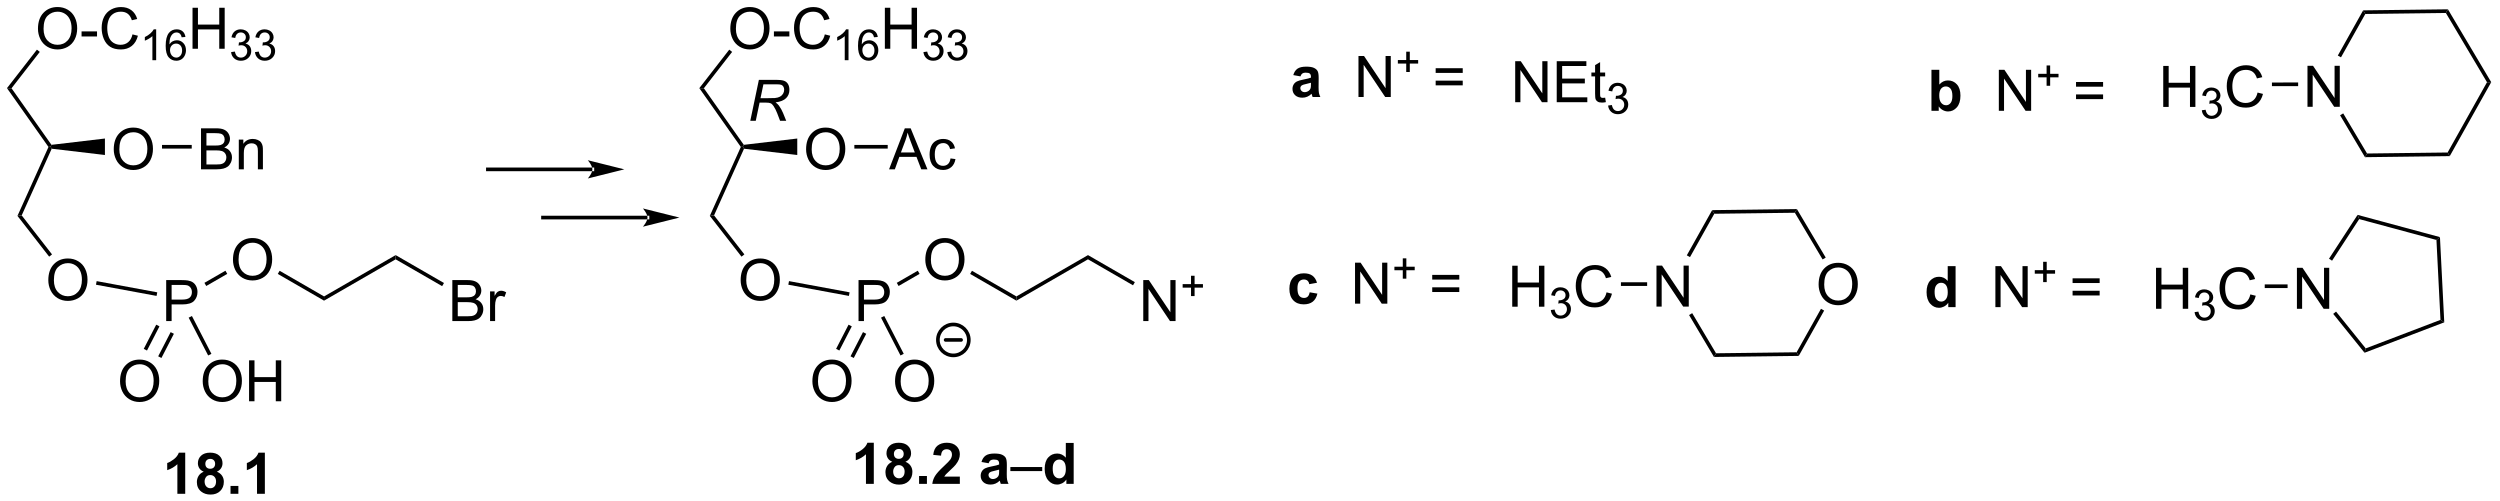 <?xml version="1.0" encoding="UTF-8"?>
<!DOCTYPE svg PUBLIC '-//W3C//DTD SVG 1.0//EN'
          'http://www.w3.org/TR/2001/REC-SVG-20010904/DTD/svg10.dtd'>
<svg stroke-dasharray="none" shape-rendering="auto" xmlns="http://www.w3.org/2000/svg" font-family="'Dialog'" text-rendering="auto" width="958" fill-opacity="1" color-interpolation="auto" color-rendering="auto" preserveAspectRatio="xMidYMid meet" font-size="12px" viewBox="0 0 958 192" fill="black" xmlns:xlink="http://www.w3.org/1999/xlink" stroke="black" image-rendering="auto" stroke-miterlimit="10" stroke-linecap="square" stroke-linejoin="miter" font-style="normal" stroke-width="1" height="192" stroke-dashoffset="0" font-weight="normal" stroke-opacity="1"
><!--Generated by the Batik Graphics2D SVG Generator--><defs id="genericDefs"
  /><g
  ><defs id="defs1"
    ><clipPath clipPathUnits="userSpaceOnUse" id="clipPath1"
      ><path d="M0.633 1.598 L359.611 1.598 L359.611 73.464 L0.633 73.464 L0.633 1.598 Z"
      /></clipPath
      ><clipPath clipPathUnits="userSpaceOnUse" id="clipPath2"
      ><path d="M87.161 413.194 L87.161 483.062 L436.158 483.062 L436.158 413.194 Z"
      /></clipPath
    ></defs
    ><g transform="scale(2.667,2.667) translate(-0.633,-1.598) matrix(1.029,0,0,1.029,-89.021,-423.413)"
    ><path d="M112.99 481.988 L111.894 481.988 L111.894 477.85 Q111.292 478.413 110.475 478.684 L110.475 477.686 Q110.904 477.546 111.407 477.155 Q111.912 476.762 112.1 476.238 L112.99 476.238 L112.99 481.988 ZM115.572 478.897 Q115.148 478.718 114.953 478.405 Q114.76 478.09 114.76 477.715 Q114.76 477.074 115.208 476.658 Q115.656 476.238 116.478 476.238 Q117.296 476.238 117.747 476.658 Q118.197 477.074 118.197 477.715 Q118.197 478.113 117.989 478.423 Q117.783 478.733 117.408 478.897 Q117.885 479.09 118.132 479.457 Q118.382 479.824 118.382 480.303 Q118.382 481.098 117.874 481.595 Q117.369 482.09 116.531 482.09 Q115.749 482.09 115.228 481.678 Q114.617 481.194 114.617 480.35 Q114.617 479.887 114.846 479.499 Q115.078 479.108 115.572 478.897 ZM115.799 477.793 Q115.799 478.121 115.984 478.306 Q116.171 478.488 116.478 478.488 Q116.791 478.488 116.978 478.303 Q117.166 478.116 117.166 477.788 Q117.166 477.481 116.981 477.296 Q116.796 477.108 116.492 477.108 Q116.174 477.108 115.986 477.296 Q115.799 477.483 115.799 477.793 ZM115.697 480.246 Q115.697 480.699 115.929 480.955 Q116.163 481.207 116.51 481.207 Q116.851 481.207 117.072 480.962 Q117.296 480.718 117.296 480.257 Q117.296 479.856 117.07 479.611 Q116.843 479.366 116.494 479.366 Q116.093 479.366 115.895 479.645 Q115.697 479.921 115.697 480.246 ZM119.316 481.988 L119.316 480.889 L120.412 480.889 L120.412 481.988 L119.316 481.988 ZM124.111 481.988 L123.015 481.988 L123.015 477.85 Q122.413 478.413 121.596 478.684 L121.596 477.686 Q122.025 477.546 122.528 477.155 Q123.033 476.762 123.221 476.238 L124.111 476.238 L124.111 481.988 Z" stroke="none" clip-path="url(#clipPath2)"
    /></g
    ><g transform="matrix(2.743,0,0,2.743,-239.077,-1133.364)"
    ><path d="M169.913 437.098 L169.913 437.098 L155.316 437.098 L155.061 437.098 L155.061 436.588 L155.316 436.588 L169.913 436.588 L170.168 436.588 L170.168 437.098 ZM174.377 436.843 L169.275 435.567 C169.275 435.567 169.913 436.285 169.913 436.843 C169.913 437.401 169.275 438.118 169.275 438.118 Z" stroke="none" clip-path="url(#clipPath2)"
    /></g
    ><g transform="matrix(2.743,0,0,2.743,-239.077,-1133.364)"
    ><path d="M268.831 423.855 L267.833 423.675 Q268.003 423.074 268.411 422.784 Q268.823 422.495 269.63 422.495 Q270.365 422.495 270.724 422.67 Q271.083 422.842 271.229 423.11 Q271.378 423.378 271.378 424.092 L271.365 425.373 Q271.365 425.92 271.417 426.18 Q271.471 426.441 271.615 426.738 L270.529 426.738 Q270.487 426.628 270.425 426.412 Q270.396 426.316 270.385 426.284 Q270.104 426.558 269.784 426.696 Q269.464 426.831 269.099 426.831 Q268.458 426.831 268.089 426.485 Q267.721 426.136 267.721 425.605 Q267.721 425.253 267.888 424.977 Q268.057 424.701 268.359 424.555 Q268.661 424.409 269.232 424.3 Q270.003 424.154 270.3 424.029 L270.3 423.92 Q270.3 423.605 270.143 423.469 Q269.987 423.334 269.552 423.334 Q269.26 423.334 269.096 423.451 Q268.932 423.566 268.831 423.855 ZM270.3 424.745 Q270.089 424.816 269.63 424.915 Q269.175 425.011 269.034 425.105 Q268.818 425.256 268.818 425.49 Q268.818 425.722 268.99 425.891 Q269.161 426.058 269.427 426.058 Q269.724 426.058 269.995 425.863 Q270.193 425.714 270.255 425.498 Q270.3 425.357 270.3 424.964 L270.3 424.745 Z" stroke="none" clip-path="url(#clipPath2)"
    /></g
    ><g transform="matrix(2.743,0,0,2.743,-239.077,-1133.364)"
    ><path d="M276.939 426.738 L276.939 421.011 L277.717 421.011 L280.725 425.506 L280.725 421.011 L281.452 421.011 L281.452 426.738 L280.673 426.738 L277.665 422.238 L277.665 426.738 L276.939 426.738 Z" stroke="none" clip-path="url(#clipPath2)"
    /></g
    ><g transform="matrix(2.743,0,0,2.743,-239.077,-1133.364)"
    ><path d="M283.611 423.242 L283.611 422.065 L282.441 422.065 L282.441 421.572 L283.611 421.572 L283.611 420.404 L284.109 420.404 L284.109 421.572 L285.277 421.572 L285.277 422.065 L284.109 422.065 L284.109 423.242 L283.611 423.242 Z" stroke="none" clip-path="url(#clipPath2)"
    /></g
    ><g transform="matrix(2.743,0,0,2.743,-239.077,-1133.364)"
    ><path d="M291.504 423.37 L287.723 423.37 L287.723 422.714 L291.504 422.714 L291.504 423.37 ZM291.504 425.107 L287.723 425.107 L287.723 424.451 L291.504 424.451 L291.504 425.107 Z" stroke="none" clip-path="url(#clipPath2)"
    /></g
    ><g transform="matrix(2.743,0,0,2.743,-239.077,-1133.364)"
    ><path d="M298.834 427.462 L298.834 421.735 L299.613 421.735 L302.621 426.23 L302.621 421.735 L303.347 421.735 L303.347 427.462 L302.569 427.462 L299.561 422.962 L299.561 427.462 L298.834 427.462 ZM304.635 427.462 L304.635 421.735 L308.776 421.735 L308.776 422.409 L305.393 422.409 L305.393 424.165 L308.562 424.165 L308.562 424.837 L305.393 424.837 L305.393 426.784 L308.909 426.784 L308.909 427.462 L304.635 427.462 ZM311.401 426.831 L311.502 427.454 Q311.205 427.516 310.971 427.516 Q310.588 427.516 310.377 427.396 Q310.166 427.274 310.08 427.076 Q309.995 426.878 309.995 426.245 L309.995 423.86 L309.479 423.86 L309.479 423.313 L309.995 423.313 L309.995 422.284 L310.695 421.863 L310.695 423.313 L311.401 423.313 L311.401 423.86 L310.695 423.86 L310.695 426.284 Q310.695 426.587 310.731 426.672 Q310.768 426.758 310.851 426.81 Q310.937 426.86 311.094 426.86 Q311.211 426.86 311.401 426.831 Z" stroke="none" clip-path="url(#clipPath2)"
    /></g
    ><g transform="matrix(2.743,0,0,2.743,-239.077,-1133.364)"
    ><path d="M311.813 427.927 L312.34 427.856 Q312.432 428.306 312.649 428.503 Q312.868 428.7 313.182 428.7 Q313.553 428.7 313.809 428.442 Q314.067 428.185 314.067 427.804 Q314.067 427.44 313.829 427.206 Q313.592 426.97 313.225 426.97 Q313.077 426.97 312.854 427.028 L312.913 426.565 Q312.965 426.571 312.997 426.571 Q313.334 426.571 313.604 426.396 Q313.873 426.22 313.873 425.853 Q313.873 425.564 313.676 425.374 Q313.481 425.183 313.17 425.183 Q312.862 425.183 312.657 425.376 Q312.452 425.569 312.393 425.956 L311.866 425.862 Q311.963 425.331 312.305 425.04 Q312.649 424.749 313.159 424.749 Q313.51 424.749 313.805 424.899 Q314.102 425.05 314.258 425.312 Q314.414 425.571 314.414 425.864 Q314.414 426.144 314.264 426.372 Q314.116 426.601 313.823 426.735 Q314.204 426.823 314.414 427.101 Q314.625 427.376 314.625 427.792 Q314.625 428.355 314.215 428.747 Q313.805 429.138 313.178 429.138 Q312.614 429.138 312.239 428.802 Q311.866 428.464 311.813 427.927 Z" stroke="none" clip-path="url(#clipPath2)"
    /></g
    ><g transform="matrix(2.743,0,0,2.743,-239.077,-1133.364)"
    ><path d="M341.221 452.938 Q341.221 451.511 341.987 450.707 Q342.752 449.899 343.963 449.899 Q344.755 449.899 345.39 450.279 Q346.028 450.657 346.362 451.334 Q346.698 452.011 346.698 452.871 Q346.698 453.743 346.346 454.43 Q345.995 455.118 345.349 455.472 Q344.705 455.826 343.958 455.826 Q343.151 455.826 342.513 455.436 Q341.877 455.043 341.549 454.368 Q341.221 453.691 341.221 452.938 ZM342.002 452.949 Q342.002 453.985 342.557 454.582 Q343.114 455.175 343.955 455.175 Q344.81 455.175 345.362 454.574 Q345.916 453.972 345.916 452.868 Q345.916 452.168 345.679 451.647 Q345.442 451.126 344.987 450.839 Q344.534 450.55 343.966 450.55 Q343.161 450.55 342.58 451.105 Q342.002 451.657 342.002 452.949 Z" stroke="none" clip-path="url(#clipPath2)"
    /></g
    ><g transform="matrix(2.743,0,0,2.743,-239.077,-1133.364)"
    ><path d="M318.57 456.017 L318.57 450.291 L319.348 450.291 L322.356 454.785 L322.356 450.291 L323.082 450.291 L323.082 456.017 L322.304 456.017 L319.296 451.517 L319.296 456.017 L318.57 456.017 Z" stroke="none" clip-path="url(#clipPath2)"
    /></g
    ><g transform="matrix(2.743,0,0,2.743,-239.077,-1133.364)"
    ><path d="M326.604 463.052 L326.892 462.538 L338.146 462.397 L338.447 462.904 Z" stroke="none" clip-path="url(#clipPath2)"
    /></g
    ><g transform="matrix(2.743,0,0,2.743,-239.077,-1133.364)"
    ><path d="M338.447 462.904 L338.146 462.397 L341.551 456.324 L341.996 456.573 Z" stroke="none" clip-path="url(#clipPath2)"
    /></g
    ><g transform="matrix(2.743,0,0,2.743,-239.077,-1133.364)"
    ><path d="M342.215 449.168 L341.777 449.429 L337.901 442.906 L338.189 442.392 Z" stroke="none" clip-path="url(#clipPath2)"
    /></g
    ><g transform="matrix(2.743,0,0,2.743,-239.077,-1133.364)"
    ><path d="M338.189 442.392 L337.901 442.906 L326.648 443.047 L326.347 442.541 Z" stroke="none" clip-path="url(#clipPath2)"
    /></g
    ><g transform="matrix(2.743,0,0,2.743,-239.077,-1133.364)"
    ><path d="M326.347 442.541 L326.648 443.047 L323.252 449.104 L322.807 448.854 Z" stroke="none" clip-path="url(#clipPath2)"
    /></g
    ><g transform="matrix(2.743,0,0,2.743,-239.077,-1133.364)"
    ><path d="M323.123 457.194 L323.562 456.933 L326.892 462.538 L326.604 463.052 Z" stroke="none" clip-path="url(#clipPath2)"
    /></g
    ><g transform="matrix(2.743,0,0,2.743,-239.077,-1133.364)"
    ><path d="M298.42 456.031 L298.42 450.305 L299.178 450.305 L299.178 452.656 L302.154 452.656 L302.154 450.305 L302.912 450.305 L302.912 456.031 L302.154 456.031 L302.154 453.331 L299.178 453.331 L299.178 456.031 L298.42 456.031 Z" stroke="none" clip-path="url(#clipPath2)"
    /></g
    ><g transform="matrix(2.743,0,0,2.743,-239.077,-1133.364)"
    ><path d="M303.809 456.497 L304.336 456.426 Q304.428 456.875 304.644 457.073 Q304.863 457.27 305.178 457.27 Q305.549 457.27 305.805 457.012 Q306.062 456.754 306.062 456.373 Q306.062 456.01 305.824 455.776 Q305.588 455.539 305.221 455.539 Q305.072 455.539 304.85 455.598 L304.908 455.135 Q304.961 455.141 304.992 455.141 Q305.33 455.141 305.6 454.965 Q305.869 454.789 305.869 454.422 Q305.869 454.133 305.672 453.944 Q305.476 453.752 305.166 453.752 Q304.857 453.752 304.652 453.946 Q304.447 454.139 304.389 454.526 L303.861 454.432 Q303.959 453.901 304.301 453.61 Q304.644 453.319 305.154 453.319 Q305.506 453.319 305.801 453.469 Q306.098 453.62 306.254 453.881 Q306.41 454.141 306.41 454.434 Q306.41 454.713 306.26 454.942 Q306.111 455.17 305.818 455.305 Q306.199 455.393 306.41 455.67 Q306.621 455.946 306.621 456.362 Q306.621 456.924 306.211 457.317 Q305.801 457.707 305.174 457.707 Q304.609 457.707 304.234 457.372 Q303.861 457.034 303.809 456.497 Z" stroke="none" clip-path="url(#clipPath2)"
    /></g
    ><g transform="matrix(2.743,0,0,2.743,-239.077,-1133.364)"
    ><path d="M311.597 454.024 L312.354 454.214 Q312.118 455.149 311.498 455.641 Q310.878 456.13 309.985 456.13 Q309.058 456.13 308.477 455.753 Q307.899 455.375 307.594 454.661 Q307.292 453.945 307.292 453.125 Q307.292 452.229 307.633 451.565 Q307.977 450.899 308.607 450.552 Q309.237 450.206 309.995 450.206 Q310.854 450.206 311.44 450.643 Q312.026 451.081 312.258 451.875 L311.511 452.05 Q311.313 451.425 310.933 451.141 Q310.555 450.854 309.979 450.854 Q309.321 450.854 308.875 451.172 Q308.433 451.487 308.253 452.021 Q308.073 452.555 308.073 453.12 Q308.073 453.852 308.287 454.396 Q308.5 454.94 308.948 455.211 Q309.399 455.479 309.922 455.479 Q310.558 455.479 310.998 455.112 Q311.44 454.745 311.597 454.024 Z" stroke="none" clip-path="url(#clipPath2)"
    /></g
    ><g transform="matrix(2.743,0,0,2.743,-239.077,-1133.364)"
    ><path d="M317.265 452.616 L317.266 453.126 L313.605 453.131 L313.605 452.621 Z" stroke="none" clip-path="url(#clipPath2)"
    /></g
    ><g transform="matrix(2.743,0,0,2.743,-239.077,-1133.364)"
    ><path d="M409.516 428.108 L409.516 422.381 L410.295 422.381 L413.302 426.876 L413.302 422.381 L414.029 422.381 L414.029 428.108 L413.25 428.108 L410.243 423.608 L410.243 428.108 L409.516 428.108 Z" stroke="none" clip-path="url(#clipPath2)"
    /></g
    ><g transform="matrix(2.743,0,0,2.743,-239.077,-1133.364)"
    ><path d="M417.55 435.143 L417.839 434.629 L429.092 434.488 L429.393 434.994 Z" stroke="none" clip-path="url(#clipPath2)"
    /></g
    ><g transform="matrix(2.743,0,0,2.743,-239.077,-1133.364)"
    ><path d="M429.393 434.994 L429.092 434.488 L434.596 424.672 L435.185 424.664 Z" stroke="none" clip-path="url(#clipPath2)"
    /></g
    ><g transform="matrix(2.743,0,0,2.743,-239.077,-1133.364)"
    ><path d="M435.185 424.664 L434.596 424.672 L428.848 414.997 L429.136 414.483 Z" stroke="none" clip-path="url(#clipPath2)"
    /></g
    ><g transform="matrix(2.743,0,0,2.743,-239.077,-1133.364)"
    ><path d="M429.136 414.483 L428.848 414.997 L417.594 415.138 L417.293 414.631 Z" stroke="none" clip-path="url(#clipPath2)"
    /></g
    ><g transform="matrix(2.743,0,0,2.743,-239.077,-1133.364)"
    ><path d="M417.293 414.631 L417.594 415.138 L414.198 421.194 L413.753 420.945 Z" stroke="none" clip-path="url(#clipPath2)"
    /></g
    ><g transform="matrix(2.743,0,0,2.743,-239.077,-1133.364)"
    ><path d="M414.07 429.284 L414.508 429.024 L417.839 434.629 L417.55 435.143 Z" stroke="none" clip-path="url(#clipPath2)"
    /></g
    ><g transform="matrix(2.743,0,0,2.743,-239.077,-1133.364)"
    ><path d="M389.366 428.122 L389.366 422.395 L390.124 422.395 L390.124 424.747 L393.101 424.747 L393.101 422.395 L393.858 422.395 L393.858 428.122 L393.101 428.122 L393.101 425.421 L390.124 425.421 L390.124 428.122 L389.366 428.122 Z" stroke="none" clip-path="url(#clipPath2)"
    /></g
    ><g transform="matrix(2.743,0,0,2.743,-239.077,-1133.364)"
    ><path d="M394.755 428.587 L395.282 428.517 Q395.374 428.966 395.591 429.163 Q395.81 429.361 396.124 429.361 Q396.495 429.361 396.751 429.103 Q397.009 428.845 397.009 428.464 Q397.009 428.101 396.771 427.866 Q396.534 427.63 396.167 427.63 Q396.019 427.63 395.796 427.689 L395.855 427.226 Q395.907 427.232 395.939 427.232 Q396.277 427.232 396.546 427.056 Q396.816 426.88 396.816 426.513 Q396.816 426.224 396.618 426.034 Q396.423 425.843 396.113 425.843 Q395.804 425.843 395.599 426.036 Q395.394 426.23 395.335 426.616 L394.808 426.523 Q394.906 425.991 395.247 425.7 Q395.591 425.409 396.101 425.409 Q396.452 425.409 396.747 425.56 Q397.044 425.71 397.2 425.972 Q397.357 426.232 397.357 426.524 Q397.357 426.804 397.206 427.032 Q397.058 427.261 396.765 427.396 Q397.146 427.483 397.357 427.761 Q397.568 428.036 397.568 428.452 Q397.568 429.015 397.157 429.407 Q396.747 429.798 396.12 429.798 Q395.556 429.798 395.181 429.462 Q394.808 429.124 394.755 428.587 Z" stroke="none" clip-path="url(#clipPath2)"
    /></g
    ><g transform="matrix(2.743,0,0,2.743,-239.077,-1133.364)"
    ><path d="M402.543 426.114 L403.301 426.304 Q403.064 427.239 402.444 427.731 Q401.824 428.221 400.931 428.221 Q400.004 428.221 399.423 427.843 Q398.845 427.466 398.541 426.752 Q398.238 426.036 398.238 425.216 Q398.238 424.32 398.58 423.656 Q398.923 422.989 399.553 422.643 Q400.184 422.296 400.942 422.296 Q401.801 422.296 402.387 422.734 Q402.973 423.171 403.205 423.966 L402.457 424.14 Q402.259 423.515 401.879 423.231 Q401.502 422.945 400.926 422.945 Q400.267 422.945 399.822 423.262 Q399.379 423.577 399.199 424.111 Q399.02 424.645 399.02 425.21 Q399.02 425.942 399.233 426.486 Q399.447 427.031 399.895 427.301 Q400.345 427.57 400.869 427.57 Q401.504 427.57 401.944 427.202 Q402.387 426.835 402.543 426.114 Z" stroke="none" clip-path="url(#clipPath2)"
    /></g
    ><g transform="matrix(2.743,0,0,2.743,-239.077,-1133.364)"
    ><path d="M408.212 424.707 L408.212 425.217 L404.552 425.221 L404.551 424.711 Z" stroke="none" clip-path="url(#clipPath2)"
    /></g
    ><g transform="matrix(2.743,0,0,2.743,-239.077,-1133.364)"
    ><path d="M271.146 452.688 L270.063 452.883 Q270.008 452.557 269.816 452.393 Q269.623 452.229 269.313 452.229 Q268.904 452.229 268.659 452.513 Q268.415 452.797 268.415 453.461 Q268.415 454.198 268.662 454.503 Q268.912 454.807 269.329 454.807 Q269.641 454.807 269.839 454.63 Q270.04 454.453 270.123 454.018 L271.201 454.203 Q271.032 454.945 270.555 455.326 Q270.079 455.703 269.279 455.703 Q268.368 455.703 267.826 455.13 Q267.287 454.555 267.287 453.539 Q267.287 452.51 267.829 451.94 Q268.373 451.367 269.298 451.367 Q270.055 451.367 270.503 451.693 Q270.951 452.018 271.146 452.688 Z" stroke="none" clip-path="url(#clipPath2)"
    /></g
    ><g transform="matrix(2.743,0,0,2.743,-239.077,-1133.364)"
    ><path d="M276.458 455.61 L276.458 449.883 L277.236 449.883 L280.244 454.378 L280.244 449.883 L280.971 449.883 L280.971 455.61 L280.192 455.61 L277.184 451.11 L277.184 455.61 L276.458 455.61 Z" stroke="none" clip-path="url(#clipPath2)"
    /></g
    ><g transform="matrix(2.743,0,0,2.743,-239.077,-1133.364)"
    ><path d="M283.129 452.114 L283.129 450.937 L281.959 450.937 L281.959 450.444 L283.129 450.444 L283.129 449.276 L283.627 449.276 L283.627 450.444 L284.795 450.444 L284.795 450.937 L283.627 450.937 L283.627 452.114 L283.129 452.114 Z" stroke="none" clip-path="url(#clipPath2)"
    /></g
    ><g transform="matrix(2.743,0,0,2.743,-239.077,-1133.364)"
    ><path d="M291.023 452.242 L287.242 452.242 L287.242 451.586 L291.023 451.586 L291.023 452.242 ZM291.023 453.979 L287.242 453.979 L287.242 453.323 L291.023 453.323 L291.023 453.979 Z" stroke="none" clip-path="url(#clipPath2)"
    /></g
    ><g transform="matrix(2.743,0,0,2.743,-239.077,-1133.364)"
    ><path d="M356.985 428.662 L356.985 422.936 L358.082 422.936 L358.082 424.998 Q358.589 424.42 359.285 424.42 Q360.042 424.42 360.537 424.97 Q361.035 425.517 361.035 426.545 Q361.035 427.608 360.529 428.183 Q360.024 428.756 359.3 428.756 Q358.946 428.756 358.6 428.579 Q358.253 428.399 358.003 428.053 L358.003 428.662 L356.985 428.662 ZM358.074 426.498 Q358.074 427.142 358.277 427.452 Q358.563 427.889 359.035 427.889 Q359.399 427.889 359.654 427.579 Q359.91 427.267 359.91 426.6 Q359.91 425.889 359.652 425.574 Q359.394 425.259 358.993 425.259 Q358.597 425.259 358.334 425.566 Q358.074 425.873 358.074 426.498 Z" stroke="none" clip-path="url(#clipPath2)"
    /></g
    ><g transform="matrix(2.743,0,0,2.743,-239.077,-1133.364)"
    ><path d="M366.398 428.662 L366.398 422.936 L367.177 422.936 L370.184 427.431 L370.184 422.936 L370.911 422.936 L370.911 428.662 L370.132 428.662 L367.125 424.162 L367.125 428.662 L366.398 428.662 Z" stroke="none" clip-path="url(#clipPath2)"
    /></g
    ><g transform="matrix(2.743,0,0,2.743,-239.077,-1133.364)"
    ><path d="M373.07 425.167 L373.07 423.989 L371.9 423.989 L371.9 423.497 L373.07 423.497 L373.07 422.329 L373.568 422.329 L373.568 423.497 L374.736 423.497 L374.736 423.989 L373.568 423.989 L373.568 425.167 L373.07 425.167 Z" stroke="none" clip-path="url(#clipPath2)"
    /></g
    ><g transform="matrix(2.743,0,0,2.743,-239.077,-1133.364)"
    ><path d="M380.963 425.295 L377.182 425.295 L377.182 424.639 L380.963 424.639 L380.963 425.295 ZM380.963 427.032 L377.182 427.032 L377.182 426.376 L380.963 426.376 L380.963 427.032 Z" stroke="none" clip-path="url(#clipPath2)"
    /></g
    ><g transform="matrix(2.743,0,0,2.743,-239.077,-1133.364)"
    ><path d="M408.041 456.321 L408.041 450.595 L408.82 450.595 L411.827 455.089 L411.827 450.595 L412.554 450.595 L412.554 456.321 L411.775 456.321 L408.767 451.821 L408.767 456.321 L408.041 456.321 Z" stroke="none" clip-path="url(#clipPath2)"
    /></g
    ><g transform="matrix(2.743,0,0,2.743,-239.077,-1133.364)"
    ><path d="M416.516 443.203 L416.741 443.792 L412.951 449.603 L412.524 449.325 Z" stroke="none" clip-path="url(#clipPath2)"
    /></g
    ><g transform="matrix(2.743,0,0,2.743,-239.077,-1133.364)"
    ><path d="M413.109 457.034 L413.506 456.714 L417.653 461.856 L417.489 462.464 Z" stroke="none" clip-path="url(#clipPath2)"
    /></g
    ><g transform="matrix(2.743,0,0,2.743,-239.077,-1133.364)"
    ><path d="M417.489 462.464 L417.653 461.856 L428.096 457.869 L428.625 458.214 Z" stroke="none" clip-path="url(#clipPath2)"
    /></g
    ><g transform="matrix(2.743,0,0,2.743,-239.077,-1133.364)"
    ><path d="M428.625 458.214 L428.096 457.869 L427.533 446.706 L428.023 446.31 Z" stroke="none" clip-path="url(#clipPath2)"
    /></g
    ><g transform="matrix(2.743,0,0,2.743,-239.077,-1133.364)"
    ><path d="M428.023 446.31 L427.533 446.706 L416.741 443.792 L416.516 443.203 Z" stroke="none" clip-path="url(#clipPath2)"
    /></g
    ><g transform="matrix(2.743,0,0,2.743,-239.077,-1133.364)"
    ><path d="M388.358 456.321 L388.358 450.595 L389.116 450.595 L389.116 452.946 L392.093 452.946 L392.093 450.595 L392.851 450.595 L392.851 456.321 L392.093 456.321 L392.093 453.621 L389.116 453.621 L389.116 456.321 L388.358 456.321 Z" stroke="none" clip-path="url(#clipPath2)"
    /></g
    ><g transform="matrix(2.743,0,0,2.743,-239.077,-1133.364)"
    ><path d="M393.747 456.786 L394.274 456.716 Q394.366 457.165 394.583 457.363 Q394.802 457.56 395.116 457.56 Q395.487 457.56 395.743 457.302 Q396.001 457.044 396.001 456.663 Q396.001 456.3 395.763 456.066 Q395.526 455.829 395.159 455.829 Q395.011 455.829 394.788 455.888 L394.847 455.425 Q394.899 455.431 394.931 455.431 Q395.269 455.431 395.538 455.255 Q395.808 455.079 395.808 454.712 Q395.808 454.423 395.61 454.234 Q395.415 454.042 395.104 454.042 Q394.796 454.042 394.591 454.236 Q394.386 454.429 394.327 454.816 L393.8 454.722 Q393.897 454.191 394.239 453.9 Q394.583 453.609 395.093 453.609 Q395.444 453.609 395.739 453.759 Q396.036 453.909 396.192 454.171 Q396.349 454.431 396.349 454.724 Q396.349 455.003 396.198 455.232 Q396.05 455.46 395.757 455.595 Q396.138 455.683 396.349 455.96 Q396.56 456.236 396.56 456.652 Q396.56 457.214 396.149 457.607 Q395.739 457.997 395.112 457.997 Q394.548 457.997 394.173 457.661 Q393.8 457.324 393.747 456.786 Z" stroke="none" clip-path="url(#clipPath2)"
    /></g
    ><g transform="matrix(2.743,0,0,2.743,-239.077,-1133.364)"
    ><path d="M401.535 454.313 L402.293 454.503 Q402.056 455.438 401.436 455.931 Q400.816 456.42 399.923 456.42 Q398.996 456.42 398.415 456.043 Q397.837 455.665 397.533 454.951 Q397.23 454.235 397.23 453.415 Q397.23 452.519 397.572 451.855 Q397.915 451.188 398.546 450.842 Q399.176 450.496 399.934 450.496 Q400.793 450.496 401.379 450.933 Q401.965 451.371 402.197 452.165 L401.449 452.339 Q401.251 451.714 400.871 451.431 Q400.493 451.144 399.918 451.144 Q399.259 451.144 398.814 451.462 Q398.371 451.777 398.191 452.311 Q398.012 452.845 398.012 453.41 Q398.012 454.142 398.225 454.686 Q398.439 455.23 398.887 455.501 Q399.337 455.769 399.861 455.769 Q400.496 455.769 400.936 455.402 Q401.379 455.035 401.535 454.313 Z" stroke="none" clip-path="url(#clipPath2)"
    /></g
    ><g transform="matrix(2.743,0,0,2.743,-239.077,-1133.364)"
    ><path d="M406.737 452.916 L406.737 453.426 L403.544 453.426 L403.544 452.916 Z" stroke="none" clip-path="url(#clipPath2)"
    /></g
    ><g transform="matrix(2.743,0,0,2.743,-239.077,-1133.364)"
    ><path d="M360.356 456.091 L359.335 456.091 L359.335 455.481 Q359.082 455.836 358.736 456.01 Q358.389 456.184 358.038 456.184 Q357.324 456.184 356.814 455.609 Q356.303 455.031 356.303 454 Q356.303 452.945 356.798 452.398 Q357.296 451.849 358.053 451.849 Q358.749 451.849 359.257 452.427 L359.257 450.364 L360.356 450.364 L360.356 456.091 ZM357.426 453.927 Q357.426 454.591 357.608 454.888 Q357.874 455.317 358.35 455.317 Q358.731 455.317 358.996 454.994 Q359.262 454.671 359.262 454.031 Q359.262 453.317 359.004 453.002 Q358.746 452.687 358.342 452.687 Q357.952 452.687 357.689 453 Q357.426 453.309 357.426 453.927 Z" stroke="none" clip-path="url(#clipPath2)"
    /></g
    ><g transform="matrix(2.743,0,0,2.743,-239.077,-1133.364)"
    ><path d="M365.917 456.091 L365.917 450.364 L366.695 450.364 L369.703 454.859 L369.703 450.364 L370.43 450.364 L370.43 456.091 L369.651 456.091 L366.643 451.591 L366.643 456.091 L365.917 456.091 Z" stroke="none" clip-path="url(#clipPath2)"
    /></g
    ><g transform="matrix(2.743,0,0,2.743,-239.077,-1133.364)"
    ><path d="M372.589 452.595 L372.589 451.418 L371.419 451.418 L371.419 450.925 L372.589 450.925 L372.589 449.757 L373.087 449.757 L373.087 450.925 L374.255 450.925 L374.255 451.418 L373.087 451.418 L373.087 452.595 L372.589 452.595 Z" stroke="none" clip-path="url(#clipPath2)"
    /></g
    ><g transform="matrix(2.743,0,0,2.743,-239.077,-1133.364)"
    ><path d="M380.482 452.724 L376.701 452.724 L376.701 452.067 L380.482 452.067 L380.482 452.724 ZM380.482 454.461 L376.701 454.461 L376.701 453.804 L380.482 453.804 L380.482 454.461 Z" stroke="none" clip-path="url(#clipPath2)"
    /></g
    ><g transform="matrix(2.743,0,0,2.743,-239.077,-1133.364)"
    ><path d="M177.612 443.835 L177.612 443.835 L163.015 443.835 L162.76 443.835 L162.76 443.324 L163.015 443.324 L177.612 443.324 L177.867 443.324 L177.867 443.835 ZM182.077 443.579 L176.974 442.304 C176.974 442.304 177.612 443.022 177.612 443.579 C177.612 444.138 176.974 444.855 176.974 444.855 Z" stroke="none" clip-path="url(#clipPath2)"
    /></g
    ><g transform="matrix(2.743,0,0,2.743,-239.077,-1133.364)"
    ><path d="M191.975 430.064 L193.175 424.337 L195.577 424.337 Q196.287 424.337 196.655 424.457 Q197.022 424.574 197.23 424.902 Q197.441 425.23 197.441 425.73 Q197.441 426.431 196.983 426.892 Q196.527 427.353 195.506 427.488 Q195.819 427.72 195.98 427.941 Q196.339 428.446 196.558 428.986 L196.996 430.064 L196.139 430.064 L195.73 428.996 Q195.506 428.418 195.222 427.996 Q195.027 427.704 194.824 427.613 Q194.621 427.519 194.162 427.519 L193.272 427.519 L192.74 430.064 L191.975 430.064 ZM193.402 426.899 L194.459 426.899 Q195.194 426.899 195.418 426.879 Q195.85 426.837 196.126 426.686 Q196.405 426.532 196.556 426.274 Q196.709 426.017 196.709 425.72 Q196.709 425.47 196.595 425.285 Q196.483 425.097 196.298 425.032 Q196.115 424.965 195.675 424.965 L193.808 424.965 L193.402 426.899 Z" stroke="none" clip-path="url(#clipPath2)"
    /></g
    ><g transform="matrix(2.743,0,0,2.743,-239.077,-1133.364)"
    ><path d="M88.133 425.499 L88.768 425.513 L94.347 433.417 L94.225 433.686 L93.933 433.714 Z" stroke="none" clip-path="url(#clipPath2)"
    /></g
    ><g transform="matrix(2.743,0,0,2.743,-239.077,-1133.364)"
    ><path d="M92.464 417.205 Q92.464 415.778 93.23 414.974 Q93.995 414.166 95.206 414.166 Q95.998 414.166 96.633 414.546 Q97.271 414.924 97.605 415.601 Q97.941 416.278 97.941 417.138 Q97.941 418.01 97.589 418.697 Q97.238 419.385 96.592 419.739 Q95.948 420.093 95.201 420.093 Q94.394 420.093 93.756 419.703 Q93.12 419.31 92.792 418.635 Q92.464 417.958 92.464 417.205 ZM93.245 417.216 Q93.245 418.252 93.8 418.849 Q94.357 419.442 95.198 419.442 Q96.053 419.442 96.605 418.841 Q97.159 418.239 97.159 417.135 Q97.159 416.435 96.922 415.914 Q96.686 415.393 96.23 415.106 Q95.777 414.817 95.209 414.817 Q94.404 414.817 93.823 415.372 Q93.245 415.924 93.245 417.216 ZM98.554 418.276 L98.554 417.567 L100.713 417.567 L100.713 418.276 L98.554 418.276 ZM105.666 417.987 L106.424 418.177 Q106.187 419.112 105.567 419.604 Q104.947 420.093 104.054 420.093 Q103.127 420.093 102.546 419.716 Q101.968 419.338 101.663 418.625 Q101.361 417.908 101.361 417.088 Q101.361 416.192 101.702 415.528 Q102.046 414.862 102.676 414.515 Q103.307 414.169 104.064 414.169 Q104.924 414.169 105.51 414.606 Q106.096 415.044 106.327 415.838 L105.58 416.013 Q105.382 415.388 105.002 415.104 Q104.624 414.817 104.049 414.817 Q103.39 414.817 102.945 415.135 Q102.502 415.45 102.322 415.984 Q102.142 416.518 102.142 417.083 Q102.142 417.815 102.356 418.359 Q102.57 418.903 103.017 419.174 Q103.468 419.442 103.992 419.442 Q104.627 419.442 105.067 419.075 Q105.51 418.708 105.666 417.987 Z" stroke="none" clip-path="url(#clipPath2)"
    /></g
    ><g transform="matrix(2.743,0,0,2.743,-239.077,-1133.364)"
    ><path d="M108.976 421.594 L108.449 421.594 L108.449 418.233 Q108.258 418.415 107.949 418.596 Q107.641 418.778 107.394 418.87 L107.394 418.36 Q107.836 418.151 108.166 417.856 Q108.498 417.559 108.637 417.282 L108.976 417.282 L108.976 421.594 ZM113.063 418.35 L112.538 418.391 Q112.468 418.081 112.339 417.94 Q112.126 417.716 111.811 417.716 Q111.559 417.716 111.37 417.856 Q111.12 418.038 110.975 418.387 Q110.833 418.735 110.827 419.38 Q111.018 419.089 111.294 418.948 Q111.569 418.807 111.87 418.807 Q112.397 418.807 112.768 419.196 Q113.139 419.585 113.139 420.2 Q113.139 420.604 112.964 420.952 Q112.79 421.298 112.485 421.483 Q112.18 421.669 111.794 421.669 Q111.136 421.669 110.72 421.184 Q110.304 420.698 110.304 419.585 Q110.304 418.339 110.763 417.774 Q111.165 417.282 111.845 417.282 Q112.35 417.282 112.675 417.567 Q112.999 417.85 113.063 418.35 ZM110.909 420.202 Q110.909 420.475 111.024 420.725 Q111.141 420.973 111.349 421.104 Q111.558 421.233 111.786 421.233 Q112.12 421.233 112.36 420.964 Q112.6 420.694 112.6 420.231 Q112.6 419.786 112.362 419.53 Q112.126 419.274 111.764 419.274 Q111.407 419.274 111.157 419.53 Q110.909 419.786 110.909 420.202 Z" stroke="none" clip-path="url(#clipPath2)"
    /></g
    ><g transform="matrix(2.743,0,0,2.743,-239.077,-1133.364)"
    ><path d="M114.055 419.994 L114.055 414.268 L114.812 414.268 L114.812 416.619 L117.789 416.619 L117.789 414.268 L118.547 414.268 L118.547 419.994 L117.789 419.994 L117.789 417.294 L114.812 417.294 L114.812 419.994 L114.055 419.994 Z" stroke="none" clip-path="url(#clipPath2)"
    /></g
    ><g transform="matrix(2.743,0,0,2.743,-239.077,-1133.364)"
    ><path d="M119.443 420.46 L119.971 420.389 Q120.062 420.839 120.279 421.036 Q120.498 421.233 120.812 421.233 Q121.183 421.233 121.439 420.975 Q121.697 420.718 121.697 420.337 Q121.697 419.973 121.459 419.739 Q121.222 419.503 120.855 419.503 Q120.707 419.503 120.484 419.561 L120.543 419.098 Q120.596 419.104 120.627 419.104 Q120.965 419.104 121.234 418.928 Q121.504 418.753 121.504 418.385 Q121.504 418.096 121.306 417.907 Q121.111 417.716 120.801 417.716 Q120.492 417.716 120.287 417.909 Q120.082 418.102 120.023 418.489 L119.496 418.395 Q119.594 417.864 119.935 417.573 Q120.279 417.282 120.789 417.282 Q121.141 417.282 121.435 417.432 Q121.732 417.583 121.889 417.844 Q122.045 418.104 122.045 418.397 Q122.045 418.676 121.894 418.905 Q121.746 419.134 121.453 419.268 Q121.834 419.356 122.045 419.634 Q122.256 419.909 122.256 420.325 Q122.256 420.887 121.846 421.28 Q121.435 421.671 120.808 421.671 Q120.244 421.671 119.869 421.335 Q119.496 420.997 119.443 420.46 ZM122.78 420.46 L123.308 420.389 Q123.399 420.839 123.616 421.036 Q123.835 421.233 124.149 421.233 Q124.52 421.233 124.776 420.975 Q125.034 420.718 125.034 420.337 Q125.034 419.973 124.796 419.739 Q124.559 419.503 124.192 419.503 Q124.044 419.503 123.821 419.561 L123.88 419.098 Q123.933 419.104 123.964 419.104 Q124.302 419.104 124.571 418.928 Q124.841 418.753 124.841 418.385 Q124.841 418.096 124.643 417.907 Q124.448 417.716 124.138 417.716 Q123.829 417.716 123.624 417.909 Q123.419 418.102 123.36 418.489 L122.833 418.395 Q122.931 417.864 123.272 417.573 Q123.616 417.282 124.126 417.282 Q124.477 417.282 124.772 417.432 Q125.069 417.583 125.225 417.844 Q125.382 418.104 125.382 418.397 Q125.382 418.676 125.231 418.905 Q125.083 419.134 124.79 419.268 Q125.171 419.356 125.382 419.634 Q125.593 419.909 125.593 420.325 Q125.593 420.887 125.183 421.28 Q124.772 421.671 124.145 421.671 Q123.581 421.671 123.206 421.335 Q122.833 420.997 122.78 420.46 Z" stroke="none" clip-path="url(#clipPath2)"
    /></g
    ><g transform="matrix(2.743,0,0,2.743,-239.077,-1133.364)"
    ><path d="M88.768 425.513 L88.133 425.499 L92.316 420.121 L92.718 420.435 Z" stroke="none" clip-path="url(#clipPath2)"
    /></g
    ><g transform="matrix(2.743,0,0,2.743,-239.077,-1133.364)"
    ><path d="M93.933 433.714 L94.225 433.686 L94.382 433.96 L90.19 443.275 L89.599 443.346 Z" stroke="none" clip-path="url(#clipPath2)"
    /></g
    ><g transform="matrix(2.743,0,0,2.743,-239.077,-1133.364)"
    ><path d="M93.908 452.333 Q93.908 450.906 94.673 450.101 Q95.439 449.294 96.65 449.294 Q97.442 449.294 98.077 449.674 Q98.715 450.052 99.048 450.729 Q99.384 451.406 99.384 452.265 Q99.384 453.137 99.033 453.825 Q98.681 454.512 98.035 454.867 Q97.392 455.221 96.645 455.221 Q95.837 455.221 95.199 454.83 Q94.564 454.437 94.236 453.762 Q93.908 453.085 93.908 452.333 ZM94.689 452.343 Q94.689 453.38 95.244 453.976 Q95.801 454.57 96.642 454.57 Q97.496 454.57 98.048 453.968 Q98.603 453.367 98.603 452.262 Q98.603 451.562 98.366 451.041 Q98.129 450.52 97.673 450.234 Q97.22 449.945 96.653 449.945 Q95.848 449.945 95.267 450.5 Q94.689 451.052 94.689 452.343 Z" stroke="none" clip-path="url(#clipPath2)"
    /></g
    ><g transform="matrix(2.743,0,0,2.743,-239.077,-1133.364)"
    ><path d="M89.599 443.346 L90.19 443.275 L94.428 448.724 L94.026 449.038 Z" stroke="none" clip-path="url(#clipPath2)"
    /></g
    ><g transform="matrix(2.743,0,0,2.743,-239.077,-1133.364)"
    ><path d="M103.05 434.047 Q103.05 432.62 103.816 431.816 Q104.582 431.008 105.793 431.008 Q106.584 431.008 107.22 431.389 Q107.858 431.766 108.191 432.443 Q108.527 433.12 108.527 433.98 Q108.527 434.852 108.175 435.539 Q107.824 436.227 107.178 436.581 Q106.535 436.935 105.787 436.935 Q104.98 436.935 104.342 436.545 Q103.707 436.151 103.379 435.477 Q103.05 434.8 103.05 434.047 ZM103.832 434.058 Q103.832 435.094 104.386 435.691 Q104.944 436.284 105.785 436.284 Q106.639 436.284 107.191 435.683 Q107.746 435.081 107.746 433.977 Q107.746 433.276 107.509 432.756 Q107.272 432.235 106.816 431.948 Q106.363 431.659 105.795 431.659 Q104.99 431.659 104.41 432.214 Q103.832 432.766 103.832 434.058 Z" stroke="none" clip-path="url(#clipPath2)"
    /></g
    ><g transform="matrix(2.743,0,0,2.743,-239.077,-1133.364)"
    ><path d="M94.382 433.96 L94.225 433.686 L94.347 433.417 L101.817 432.536 L101.817 434.837 Z" stroke="none" clip-path="url(#clipPath2)"
    /></g
    ><g transform="matrix(2.743,0,0,2.743,-239.077,-1133.364)"
    ><path d="M115.24 436.836 L115.24 431.11 L117.389 431.11 Q118.045 431.11 118.441 431.284 Q118.84 431.456 119.064 431.818 Q119.287 432.18 119.287 432.573 Q119.287 432.941 119.087 433.266 Q118.889 433.589 118.488 433.789 Q119.006 433.941 119.285 434.308 Q119.566 434.675 119.566 435.175 Q119.566 435.579 119.394 435.925 Q119.225 436.269 118.975 436.456 Q118.725 436.644 118.347 436.74 Q117.972 436.836 117.425 436.836 L115.24 436.836 ZM115.998 433.516 L117.238 433.516 Q117.74 433.516 117.959 433.448 Q118.248 433.362 118.394 433.164 Q118.543 432.964 118.543 432.664 Q118.543 432.378 118.405 432.162 Q118.269 431.946 118.014 431.865 Q117.761 431.784 117.144 431.784 L115.998 431.784 L115.998 433.516 ZM115.998 436.159 L117.425 436.159 Q117.793 436.159 117.941 436.133 Q118.201 436.086 118.376 435.977 Q118.553 435.868 118.665 435.659 Q118.78 435.448 118.78 435.175 Q118.78 434.855 118.615 434.62 Q118.451 434.383 118.16 434.287 Q117.871 434.191 117.324 434.191 L115.998 434.191 L115.998 436.159 ZM120.519 436.836 L120.519 432.688 L121.152 432.688 L121.152 433.276 Q121.608 432.594 122.472 432.594 Q122.847 432.594 123.16 432.73 Q123.475 432.862 123.631 433.081 Q123.787 433.3 123.85 433.602 Q123.889 433.797 123.889 434.284 L123.889 436.836 L123.186 436.836 L123.186 434.313 Q123.186 433.883 123.103 433.67 Q123.022 433.456 122.814 433.331 Q122.605 433.204 122.324 433.204 Q121.873 433.204 121.548 433.49 Q121.222 433.774 121.222 434.571 L121.222 436.836 L120.519 436.836 Z" stroke="none" clip-path="url(#clipPath2)"
    /></g
    ><g transform="matrix(2.743,0,0,2.743,-239.077,-1133.364)"
    ><path d="M109.793 433.942 L109.793 433.431 L113.944 433.431 L113.944 433.942 Z" stroke="none" clip-path="url(#clipPath2)"
    /></g
    ><g transform="matrix(2.743,0,0,2.743,-239.077,-1133.364)"
    ><path d="M110.376 458.041 L110.376 452.314 L112.537 452.314 Q113.108 452.314 113.407 452.369 Q113.829 452.439 114.113 452.637 Q114.399 452.833 114.574 453.189 Q114.748 453.543 114.748 453.971 Q114.748 454.7 114.282 455.208 Q113.819 455.713 112.602 455.713 L111.134 455.713 L111.134 458.041 L110.376 458.041 ZM111.134 455.036 L112.615 455.036 Q113.35 455.036 113.657 454.762 Q113.967 454.489 113.967 453.994 Q113.967 453.635 113.785 453.379 Q113.602 453.122 113.306 453.041 Q113.115 452.989 112.6 452.989 L111.134 452.989 L111.134 455.036 Z" stroke="none" clip-path="url(#clipPath2)"
    /></g
    ><g transform="matrix(2.743,0,0,2.743,-239.077,-1133.364)"
    ><path d="M103.929 466.456 Q103.929 465.029 104.695 464.224 Q105.46 463.417 106.671 463.417 Q107.463 463.417 108.098 463.798 Q108.736 464.175 109.07 464.852 Q109.406 465.529 109.406 466.389 Q109.406 467.261 109.054 467.949 Q108.703 468.636 108.057 468.99 Q107.413 469.344 106.666 469.344 Q105.859 469.344 105.221 468.954 Q104.585 468.56 104.257 467.886 Q103.929 467.209 103.929 466.456 ZM104.71 466.467 Q104.71 467.503 105.265 468.099 Q105.822 468.693 106.663 468.693 Q107.518 468.693 108.07 468.092 Q108.624 467.49 108.624 466.386 Q108.624 465.685 108.387 465.165 Q108.15 464.644 107.695 464.357 Q107.242 464.068 106.674 464.068 Q105.869 464.068 105.288 464.623 Q104.71 465.175 104.71 466.467 Z" stroke="none" clip-path="url(#clipPath2)"
    /></g
    ><g transform="matrix(2.743,0,0,2.743,-239.077,-1133.364)"
    ><path d="M108.982 458.542 L107.241 461.92 L107.694 462.154 L109.436 458.776 ZM110.999 459.581 L109.258 462.96 L109.711 463.193 L111.452 459.815 Z" stroke="none" clip-path="url(#clipPath2)"
    /></g
    ><g transform="matrix(2.743,0,0,2.743,-239.077,-1133.364)"
    ><path d="M115.478 466.456 Q115.478 465.029 116.243 464.224 Q117.009 463.417 118.22 463.417 Q119.012 463.417 119.647 463.798 Q120.285 464.175 120.618 464.852 Q120.954 465.529 120.954 466.389 Q120.954 467.261 120.603 467.949 Q120.251 468.636 119.605 468.99 Q118.962 469.344 118.215 469.344 Q117.407 469.344 116.769 468.954 Q116.134 468.56 115.806 467.886 Q115.478 467.209 115.478 466.456 ZM116.259 466.467 Q116.259 467.503 116.814 468.099 Q117.371 468.693 118.212 468.693 Q119.066 468.693 119.618 468.092 Q120.173 467.49 120.173 466.386 Q120.173 465.685 119.936 465.165 Q119.699 464.644 119.243 464.357 Q118.79 464.068 118.222 464.068 Q117.418 464.068 116.837 464.623 Q116.259 465.175 116.259 466.467 ZM121.953 469.245 L121.953 463.519 L122.711 463.519 L122.711 465.87 L125.687 465.87 L125.687 463.519 L126.445 463.519 L126.445 469.245 L125.687 469.245 L125.687 466.545 L122.711 466.545 L122.711 469.245 L121.953 469.245 Z" stroke="none" clip-path="url(#clipPath2)"
    /></g
    ><g transform="matrix(2.743,0,0,2.743,-239.077,-1133.364)"
    ><path d="M113.516 457.563 L113.97 457.329 L116.693 462.612 L116.239 462.845 Z" stroke="none" clip-path="url(#clipPath2)"
    /></g
    ><g transform="matrix(2.743,0,0,2.743,-239.077,-1133.364)"
    ><path d="M119.705 449.477 Q119.705 448.05 120.471 447.246 Q121.236 446.438 122.447 446.438 Q123.239 446.438 123.874 446.819 Q124.512 447.196 124.846 447.873 Q125.181 448.55 125.181 449.41 Q125.181 450.282 124.83 450.97 Q124.478 451.657 123.832 452.011 Q123.189 452.365 122.442 452.365 Q121.635 452.365 120.996 451.975 Q120.361 451.582 120.033 450.907 Q119.705 450.23 119.705 449.477 ZM120.486 449.488 Q120.486 450.524 121.041 451.121 Q121.598 451.714 122.439 451.714 Q123.293 451.714 123.846 451.113 Q124.4 450.511 124.4 449.407 Q124.4 448.707 124.163 448.186 Q123.926 447.665 123.471 447.378 Q123.017 447.089 122.45 447.089 Q121.645 447.089 121.064 447.644 Q120.486 448.196 120.486 449.488 Z" stroke="none" clip-path="url(#clipPath2)"
    /></g
    ><g transform="matrix(2.743,0,0,2.743,-239.077,-1133.364)"
    ><path d="M115.972 453.138 L115.717 452.697 L118.651 451.003 L118.906 451.445 Z" stroke="none" clip-path="url(#clipPath2)"
    /></g
    ><g transform="matrix(2.743,0,0,2.743,-239.077,-1133.364)"
    ><path d="M125.967 451.454 L126.222 451.012 L132.43 454.596 L132.43 455.185 Z" stroke="none" clip-path="url(#clipPath2)"
    /></g
    ><g transform="matrix(2.743,0,0,2.743,-239.077,-1133.364)"
    ><path d="M132.43 455.185 L132.43 454.596 L142.431 448.822 L142.431 449.411 Z" stroke="none" clip-path="url(#clipPath2)"
    /></g
    ><g transform="matrix(2.743,0,0,2.743,-239.077,-1133.364)"
    ><path d="M150.351 458.041 L150.351 452.314 L152.499 452.314 Q153.155 452.314 153.551 452.489 Q153.95 452.661 154.174 453.023 Q154.398 453.385 154.398 453.778 Q154.398 454.145 154.197 454.471 Q153.999 454.793 153.598 454.994 Q154.116 455.145 154.395 455.512 Q154.676 455.879 154.676 456.379 Q154.676 456.783 154.504 457.129 Q154.335 457.473 154.085 457.661 Q153.835 457.848 153.458 457.945 Q153.083 458.041 152.536 458.041 L150.351 458.041 ZM151.109 454.721 L152.348 454.721 Q152.851 454.721 153.07 454.653 Q153.359 454.567 153.504 454.369 Q153.653 454.168 153.653 453.869 Q153.653 453.583 153.515 453.366 Q153.379 453.15 153.124 453.07 Q152.872 452.989 152.254 452.989 L151.109 452.989 L151.109 454.721 ZM151.109 457.364 L152.536 457.364 Q152.903 457.364 153.051 457.338 Q153.312 457.291 153.486 457.182 Q153.663 457.072 153.775 456.864 Q153.89 456.653 153.89 456.379 Q153.89 456.059 153.726 455.825 Q153.562 455.588 153.27 455.491 Q152.981 455.395 152.434 455.395 L151.109 455.395 L151.109 457.364 ZM155.622 458.041 L155.622 453.892 L156.254 453.892 L156.254 454.52 Q156.497 454.08 156.7 453.939 Q156.905 453.799 157.153 453.799 Q157.507 453.799 157.874 454.025 L157.632 454.676 Q157.374 454.525 157.116 454.525 Q156.887 454.525 156.702 454.663 Q156.52 454.801 156.442 455.049 Q156.325 455.424 156.325 455.869 L156.325 458.041 L155.622 458.041 Z" stroke="none" clip-path="url(#clipPath2)"
    /></g
    ><g transform="matrix(2.743,0,0,2.743,-239.077,-1133.364)"
    ><path d="M142.431 449.411 L142.431 448.822 L149.182 452.72 L148.927 453.161 Z" stroke="none" clip-path="url(#clipPath2)"
    /></g
    ><g transform="matrix(2.743,0,0,2.743,-239.077,-1133.364)"
    ><path d="M100.568 452.959 L100.661 452.457 L109.126 454.022 L109.033 454.523 Z" stroke="none" clip-path="url(#clipPath2)"
    /></g
    ><g transform="matrix(2.743,0,0,2.743,-239.077,-1133.364)"
    ><path d="M184.854 425.499 L185.489 425.513 L191.068 433.417 L190.946 433.686 L190.654 433.714 Z" stroke="none" clip-path="url(#clipPath2)"
    /></g
    ><g transform="matrix(2.743,0,0,2.743,-239.077,-1133.364)"
    ><path d="M189.185 417.205 Q189.185 415.778 189.951 414.974 Q190.716 414.166 191.927 414.166 Q192.719 414.166 193.354 414.546 Q193.992 414.924 194.326 415.601 Q194.661 416.278 194.661 417.138 Q194.661 418.01 194.31 418.697 Q193.958 419.385 193.312 419.739 Q192.669 420.093 191.922 420.093 Q191.115 420.093 190.477 419.703 Q189.841 419.31 189.513 418.635 Q189.185 417.958 189.185 417.205 ZM189.966 417.216 Q189.966 418.252 190.521 418.849 Q191.078 419.442 191.919 419.442 Q192.774 419.442 193.326 418.841 Q193.88 418.239 193.88 417.135 Q193.88 416.435 193.643 415.914 Q193.406 415.393 192.951 415.106 Q192.497 414.817 191.93 414.817 Q191.125 414.817 190.544 415.372 Q189.966 415.924 189.966 417.216 ZM195.275 418.276 L195.275 417.567 L197.434 417.567 L197.434 418.276 L195.275 418.276 ZM202.387 417.987 L203.145 418.177 Q202.908 419.112 202.288 419.604 Q201.668 420.093 200.775 420.093 Q199.848 420.093 199.267 419.716 Q198.689 419.338 198.384 418.625 Q198.082 417.908 198.082 417.088 Q198.082 416.192 198.423 415.528 Q198.767 414.862 199.397 414.515 Q200.027 414.169 200.785 414.169 Q201.645 414.169 202.231 414.606 Q202.816 415.044 203.048 415.838 L202.301 416.013 Q202.103 415.388 201.723 415.104 Q201.345 414.817 200.77 414.817 Q200.111 414.817 199.665 415.135 Q199.223 415.45 199.043 415.984 Q198.863 416.518 198.863 417.083 Q198.863 417.815 199.077 418.359 Q199.29 418.903 199.738 419.174 Q200.189 419.442 200.712 419.442 Q201.348 419.442 201.788 419.075 Q202.231 418.708 202.387 417.987 Z" stroke="none" clip-path="url(#clipPath2)"
    /></g
    ><g transform="matrix(2.743,0,0,2.743,-239.077,-1133.364)"
    ><path d="M205.697 421.594 L205.17 421.594 L205.17 418.233 Q204.979 418.415 204.67 418.596 Q204.361 418.778 204.115 418.87 L204.115 418.36 Q204.557 418.151 204.887 417.856 Q205.219 417.559 205.357 417.282 L205.697 417.282 L205.697 421.594 ZM209.784 418.35 L209.259 418.391 Q209.189 418.081 209.06 417.94 Q208.847 417.716 208.532 417.716 Q208.28 417.716 208.091 417.856 Q207.841 418.038 207.696 418.387 Q207.554 418.735 207.548 419.38 Q207.739 419.089 208.015 418.948 Q208.29 418.807 208.591 418.807 Q209.118 418.807 209.489 419.196 Q209.86 419.585 209.86 420.2 Q209.86 420.604 209.685 420.952 Q209.511 421.298 209.206 421.483 Q208.901 421.669 208.515 421.669 Q207.857 421.669 207.44 421.184 Q207.024 420.698 207.024 419.585 Q207.024 418.339 207.483 417.774 Q207.886 417.282 208.565 417.282 Q209.071 417.282 209.396 417.567 Q209.72 417.85 209.784 418.35 ZM207.63 420.202 Q207.63 420.475 207.745 420.725 Q207.862 420.973 208.069 421.104 Q208.278 421.233 208.507 421.233 Q208.841 421.233 209.081 420.964 Q209.321 420.694 209.321 420.231 Q209.321 419.786 209.083 419.53 Q208.847 419.274 208.485 419.274 Q208.128 419.274 207.878 419.53 Q207.63 419.786 207.63 420.202 Z" stroke="none" clip-path="url(#clipPath2)"
    /></g
    ><g transform="matrix(2.743,0,0,2.743,-239.077,-1133.364)"
    ><path d="M210.775 419.994 L210.775 414.268 L211.533 414.268 L211.533 416.619 L214.51 416.619 L214.51 414.268 L215.268 414.268 L215.268 419.994 L214.51 419.994 L214.51 417.294 L211.533 417.294 L211.533 419.994 L210.775 419.994 Z" stroke="none" clip-path="url(#clipPath2)"
    /></g
    ><g transform="matrix(2.743,0,0,2.743,-239.077,-1133.364)"
    ><path d="M216.164 420.46 L216.691 420.389 Q216.783 420.839 217 421.036 Q217.219 421.233 217.533 421.233 Q217.904 421.233 218.16 420.975 Q218.418 420.718 218.418 420.337 Q218.418 419.973 218.18 419.739 Q217.944 419.503 217.576 419.503 Q217.428 419.503 217.205 419.561 L217.264 419.098 Q217.316 419.104 217.348 419.104 Q217.686 419.104 217.955 418.928 Q218.225 418.753 218.225 418.385 Q218.225 418.096 218.027 417.907 Q217.832 417.716 217.522 417.716 Q217.213 417.716 217.008 417.909 Q216.803 418.102 216.744 418.489 L216.217 418.395 Q216.315 417.864 216.656 417.573 Q217 417.282 217.51 417.282 Q217.861 417.282 218.156 417.432 Q218.453 417.583 218.609 417.844 Q218.766 418.104 218.766 418.397 Q218.766 418.676 218.615 418.905 Q218.467 419.134 218.174 419.268 Q218.555 419.356 218.766 419.634 Q218.977 419.909 218.977 420.325 Q218.977 420.887 218.566 421.28 Q218.156 421.671 217.529 421.671 Q216.965 421.671 216.59 421.335 Q216.217 420.997 216.164 420.46 ZM219.501 420.46 L220.028 420.389 Q220.12 420.839 220.337 421.036 Q220.556 421.233 220.87 421.233 Q221.241 421.233 221.497 420.975 Q221.755 420.718 221.755 420.337 Q221.755 419.973 221.517 419.739 Q221.28 419.503 220.913 419.503 Q220.765 419.503 220.542 419.561 L220.601 419.098 Q220.653 419.104 220.685 419.104 Q221.023 419.104 221.292 418.928 Q221.562 418.753 221.562 418.385 Q221.562 418.096 221.364 417.907 Q221.169 417.716 220.858 417.716 Q220.55 417.716 220.345 417.909 Q220.14 418.102 220.081 418.489 L219.554 418.395 Q219.651 417.864 219.993 417.573 Q220.337 417.282 220.847 417.282 Q221.198 417.282 221.493 417.432 Q221.79 417.583 221.946 417.844 Q222.103 418.104 222.103 418.397 Q222.103 418.676 221.952 418.905 Q221.804 419.134 221.511 419.268 Q221.892 419.356 222.103 419.634 Q222.314 419.909 222.314 420.325 Q222.314 420.887 221.903 421.28 Q221.493 421.671 220.866 421.671 Q220.302 421.671 219.927 421.335 Q219.554 420.997 219.501 420.46 Z" stroke="none" clip-path="url(#clipPath2)"
    /></g
    ><g transform="matrix(2.743,0,0,2.743,-239.077,-1133.364)"
    ><path d="M185.489 425.513 L184.854 425.499 L189.036 420.121 L189.439 420.435 Z" stroke="none" clip-path="url(#clipPath2)"
    /></g
    ><g transform="matrix(2.743,0,0,2.743,-239.077,-1133.364)"
    ><path d="M190.654 433.714 L190.946 433.686 L191.102 433.96 L186.911 443.275 L186.319 443.346 Z" stroke="none" clip-path="url(#clipPath2)"
    /></g
    ><g transform="matrix(2.743,0,0,2.743,-239.077,-1133.364)"
    ><path d="M190.629 452.333 Q190.629 450.906 191.394 450.101 Q192.16 449.294 193.371 449.294 Q194.162 449.294 194.798 449.674 Q195.436 450.052 195.769 450.729 Q196.105 451.406 196.105 452.265 Q196.105 453.137 195.754 453.825 Q195.402 454.512 194.756 454.867 Q194.113 455.221 193.365 455.221 Q192.558 455.221 191.92 454.83 Q191.285 454.437 190.957 453.762 Q190.629 453.085 190.629 452.333 ZM191.41 452.343 Q191.41 453.38 191.964 453.976 Q192.522 454.57 193.363 454.57 Q194.217 454.57 194.769 453.968 Q195.324 453.367 195.324 452.262 Q195.324 451.562 195.087 451.041 Q194.85 450.52 194.394 450.234 Q193.941 449.945 193.373 449.945 Q192.569 449.945 191.988 450.5 Q191.41 451.052 191.41 452.343 Z" stroke="none" clip-path="url(#clipPath2)"
    /></g
    ><g transform="matrix(2.743,0,0,2.743,-239.077,-1133.364)"
    ><path d="M186.319 443.346 L186.911 443.275 L191.149 448.724 L190.746 449.038 Z" stroke="none" clip-path="url(#clipPath2)"
    /></g
    ><g transform="matrix(2.743,0,0,2.743,-239.077,-1133.364)"
    ><path d="M199.771 434.047 Q199.771 432.62 200.537 431.816 Q201.303 431.008 202.513 431.008 Q203.305 431.008 203.941 431.389 Q204.579 431.766 204.912 432.443 Q205.248 433.12 205.248 433.98 Q205.248 434.852 204.896 435.539 Q204.545 436.227 203.899 436.581 Q203.256 436.935 202.508 436.935 Q201.701 436.935 201.063 436.545 Q200.428 436.151 200.099 435.477 Q199.771 434.8 199.771 434.047 ZM200.553 434.058 Q200.553 435.094 201.107 435.691 Q201.665 436.284 202.506 436.284 Q203.36 436.284 203.912 435.683 Q204.467 435.081 204.467 433.977 Q204.467 433.276 204.23 432.756 Q203.993 432.235 203.537 431.948 Q203.084 431.659 202.516 431.659 Q201.711 431.659 201.131 432.214 Q200.553 432.766 200.553 434.058 Z" stroke="none" clip-path="url(#clipPath2)"
    /></g
    ><g transform="matrix(2.743,0,0,2.743,-239.077,-1133.364)"
    ><path d="M191.102 433.96 L190.946 433.686 L191.068 433.417 L198.537 432.536 L198.537 434.837 Z" stroke="none" clip-path="url(#clipPath2)"
    /></g
    ><g transform="matrix(2.743,0,0,2.743,-239.077,-1133.364)"
    ><path d="M211.362 436.836 L213.563 431.11 L214.381 431.11 L216.724 436.836 L215.86 436.836 L215.193 435.102 L212.797 435.102 L212.17 436.836 L211.362 436.836 ZM213.016 434.485 L214.959 434.485 L214.36 432.899 Q214.086 432.175 213.953 431.711 Q213.844 432.261 213.646 432.805 L213.016 434.485 ZM219.946 435.316 L220.638 435.407 Q220.524 436.12 220.058 436.526 Q219.591 436.93 218.912 436.93 Q218.06 436.93 217.542 436.373 Q217.024 435.816 217.024 434.776 Q217.024 434.105 217.245 433.602 Q217.469 433.097 217.925 432.847 Q218.381 432.594 218.915 432.594 Q219.591 432.594 220.021 432.935 Q220.451 433.276 220.571 433.907 L219.888 434.011 Q219.79 433.594 219.542 433.383 Q219.295 433.172 218.943 433.172 Q218.412 433.172 218.078 433.553 Q217.748 433.933 217.748 434.758 Q217.748 435.594 218.068 435.974 Q218.388 436.352 218.904 436.352 Q219.318 436.352 219.594 436.099 Q219.873 435.844 219.946 435.316 Z" stroke="none" clip-path="url(#clipPath2)"
    /></g
    ><g transform="matrix(2.743,0,0,2.743,-239.077,-1133.364)"
    ><path d="M206.514 433.942 L206.514 433.431 L211.173 433.431 L211.173 433.942 Z" stroke="none" clip-path="url(#clipPath2)"
    /></g
    ><g transform="matrix(2.743,0,0,2.743,-239.077,-1133.364)"
    ><path d="M207.097 458.041 L207.097 452.314 L209.258 452.314 Q209.828 452.314 210.128 452.369 Q210.55 452.439 210.834 452.637 Q211.12 452.833 211.295 453.189 Q211.469 453.543 211.469 453.971 Q211.469 454.7 211.003 455.208 Q210.539 455.713 209.323 455.713 L207.855 455.713 L207.855 458.041 L207.097 458.041 ZM207.855 455.036 L209.336 455.036 Q210.071 455.036 210.378 454.762 Q210.688 454.489 210.688 453.994 Q210.688 453.635 210.506 453.379 Q210.323 453.122 210.026 453.041 Q209.836 452.989 209.321 452.989 L207.855 452.989 L207.855 455.036 Z" stroke="none" clip-path="url(#clipPath2)"
    /></g
    ><g transform="matrix(2.743,0,0,2.743,-239.077,-1133.364)"
    ><path d="M200.65 466.456 Q200.65 465.029 201.415 464.224 Q202.181 463.417 203.392 463.417 Q204.184 463.417 204.819 463.798 Q205.457 464.175 205.79 464.852 Q206.126 465.529 206.126 466.389 Q206.126 467.261 205.775 467.949 Q205.423 468.636 204.777 468.99 Q204.134 469.344 203.387 469.344 Q202.579 469.344 201.941 468.954 Q201.306 468.56 200.978 467.886 Q200.65 467.209 200.65 466.456 ZM201.431 466.467 Q201.431 467.503 201.986 468.099 Q202.543 468.693 203.384 468.693 Q204.238 468.693 204.79 468.092 Q205.345 467.49 205.345 466.386 Q205.345 465.685 205.108 465.165 Q204.871 464.644 204.415 464.357 Q203.962 464.068 203.395 464.068 Q202.59 464.068 202.009 464.623 Q201.431 465.175 201.431 466.467 Z" stroke="none" clip-path="url(#clipPath2)"
    /></g
    ><g transform="matrix(2.743,0,0,2.743,-239.077,-1133.364)"
    ><path d="M205.703 458.542 L203.962 461.92 L204.415 462.154 L206.156 458.776 ZM207.72 459.581 L205.978 462.96 L206.432 463.193 L208.173 459.815 Z" stroke="none" clip-path="url(#clipPath2)"
    /></g
    ><g transform="matrix(2.743,0,0,2.743,-239.077,-1133.364)"
    ><path d="M212.198 466.456 Q212.198 465.029 212.964 464.224 Q213.73 463.417 214.941 463.417 Q215.732 463.417 216.368 463.798 Q217.006 464.175 217.339 464.852 Q217.675 465.529 217.675 466.389 Q217.675 467.261 217.323 467.949 Q216.972 468.636 216.326 468.99 Q215.683 469.344 214.935 469.344 Q214.128 469.344 213.49 468.954 Q212.855 468.56 212.527 467.886 Q212.198 467.209 212.198 466.456 ZM212.98 466.467 Q212.98 467.503 213.535 468.099 Q214.092 468.693 214.933 468.693 Q215.787 468.693 216.339 468.092 Q216.894 467.49 216.894 466.386 Q216.894 465.685 216.657 465.165 Q216.42 464.644 215.964 464.357 Q215.511 464.068 214.943 464.068 Q214.139 464.068 213.558 464.623 Q212.98 465.175 212.98 466.467 Z" stroke="none" clip-path="url(#clipPath2)"
    /></g
    ><g transform="matrix(2.743,0,0,2.743,-239.077,-1133.364)"
    ><path d="M210.237 457.562 L210.691 457.329 L213.413 462.612 L212.96 462.845 Z" stroke="none" clip-path="url(#clipPath2)"
    /></g
    ><g transform="matrix(2.743,0,0,2.743,-239.077,-1133.364)"
    ><path d="M216.426 449.477 Q216.426 448.05 217.191 447.246 Q217.957 446.438 219.168 446.438 Q219.96 446.438 220.595 446.819 Q221.233 447.196 221.566 447.873 Q221.902 448.55 221.902 449.41 Q221.902 450.282 221.551 450.97 Q221.199 451.657 220.553 452.011 Q219.91 452.365 219.163 452.365 Q218.355 452.365 217.717 451.975 Q217.082 451.582 216.754 450.907 Q216.426 450.23 216.426 449.477 ZM217.207 449.488 Q217.207 450.524 217.762 451.121 Q218.319 451.714 219.16 451.714 Q220.014 451.714 220.566 451.113 Q221.121 450.511 221.121 449.407 Q221.121 448.707 220.884 448.186 Q220.647 447.665 220.191 447.378 Q219.738 447.089 219.171 447.089 Q218.366 447.089 217.785 447.644 Q217.207 448.196 217.207 449.488 Z" stroke="none" clip-path="url(#clipPath2)"
    /></g
    ><g transform="matrix(2.743,0,0,2.743,-239.077,-1133.364)"
    ><path d="M212.693 453.138 L212.438 452.697 L215.371 451.003 L215.626 451.445 Z" stroke="none" clip-path="url(#clipPath2)"
    /></g
    ><g transform="matrix(2.743,0,0,2.743,-239.077,-1133.364)"
    ><path d="M222.688 451.454 L222.943 451.012 L229.15 454.596 L229.15 455.185 Z" stroke="none" clip-path="url(#clipPath2)"
    /></g
    ><g transform="matrix(2.743,0,0,2.743,-239.077,-1133.364)"
    ><path d="M229.15 455.185 L229.15 454.596 L239.152 448.822 L239.152 449.411 Z" stroke="none" clip-path="url(#clipPath2)"
    /></g
    ><g transform="matrix(2.743,0,0,2.743,-239.077,-1133.364)"
    ><path d="M246.874 458.041 L246.874 452.314 L247.653 452.314 L250.661 456.809 L250.661 452.314 L251.387 452.314 L251.387 458.041 L250.609 458.041 L247.601 453.541 L247.601 458.041 L246.874 458.041 Z" stroke="none" clip-path="url(#clipPath2)"
    /></g
    ><g transform="matrix(2.743,0,0,2.743,-239.077,-1133.364)"
    ><path d="M253.546 454.546 L253.546 453.368 L252.376 453.368 L252.376 452.876 L253.546 452.876 L253.546 451.708 L254.044 451.708 L254.044 452.876 L255.212 452.876 L255.212 453.368 L254.044 453.368 L254.044 454.546 L253.546 454.546 Z" stroke="none" clip-path="url(#clipPath2)"
    /></g
    ><g transform="matrix(2.743,0,0,2.743,-239.077,-1133.364)"
    ><path d="M239.152 449.411 L239.152 448.822 L245.698 452.601 L245.443 453.043 Z" stroke="none" clip-path="url(#clipPath2)"
    /></g
    ><g transform="matrix(2.743,0,0,2.743,-239.077,-1133.364)"
    ><path d="M197.289 452.959 L197.382 452.457 L205.847 454.022 L205.754 454.523 Z" stroke="none" clip-path="url(#clipPath2)"
    /></g
    ><g stroke-width="0.51" transform="matrix(2.743,0,0,2.743,-239.077,-1133.364)" stroke-linejoin="round" stroke-linecap="round"
    ><path fill="none" d="M220.344 462.833 C219.151 462.833 218.184 461.866 218.184 460.673 C218.184 459.48 219.151 458.513 220.344 458.513 C221.537 458.513 222.504 459.48 222.504 460.673 C222.504 461.866 221.537 462.833 220.344 462.833 M219.264 460.673 L221.424 460.673" clip-path="url(#clipPath2)"
    /></g
    ><g transform="matrix(2.743,0,0,2.743,-239.077,-1133.364)"
    ><path d="M209.23 480.785 L208.134 480.785 L208.134 476.647 Q207.532 477.21 206.714 477.481 L206.714 476.483 Q207.144 476.343 207.647 475.952 Q208.152 475.559 208.339 475.035 L209.23 475.035 L209.23 480.785 ZM211.812 477.694 Q211.387 477.515 211.192 477.202 Q211 476.887 211 476.512 Q211 475.871 211.447 475.455 Q211.895 475.035 212.718 475.035 Q213.536 475.035 213.987 475.455 Q214.437 475.871 214.437 476.512 Q214.437 476.91 214.229 477.22 Q214.023 477.53 213.648 477.694 Q214.125 477.887 214.372 478.254 Q214.622 478.621 214.622 479.101 Q214.622 479.895 214.114 480.392 Q213.609 480.887 212.77 480.887 Q211.989 480.887 211.468 480.476 Q210.856 479.991 210.856 479.147 Q210.856 478.684 211.085 478.296 Q211.317 477.905 211.812 477.694 ZM212.038 476.59 Q212.038 476.918 212.223 477.103 Q212.411 477.285 212.718 477.285 Q213.031 477.285 213.218 477.101 Q213.406 476.913 213.406 476.585 Q213.406 476.278 213.221 476.093 Q213.036 475.905 212.731 475.905 Q212.413 475.905 212.226 476.093 Q212.038 476.28 212.038 476.59 ZM211.937 479.043 Q211.937 479.496 212.169 479.752 Q212.403 480.004 212.75 480.004 Q213.091 480.004 213.312 479.759 Q213.536 479.515 213.536 479.054 Q213.536 478.653 213.309 478.408 Q213.083 478.163 212.734 478.163 Q212.333 478.163 212.135 478.442 Q211.937 478.718 211.937 479.043 ZM215.555 480.785 L215.555 479.686 L216.652 479.686 L216.652 480.785 L215.555 480.785 ZM221.25 479.765 L221.25 480.785 L217.403 480.785 Q217.466 480.207 217.778 479.689 Q218.091 479.171 219.012 478.317 Q219.755 477.624 219.921 477.379 Q220.148 477.038 220.148 476.707 Q220.148 476.34 219.95 476.142 Q219.755 475.944 219.406 475.944 Q219.062 475.944 218.859 476.153 Q218.656 476.358 218.625 476.84 L217.531 476.731 Q217.63 475.825 218.145 475.431 Q218.661 475.035 219.434 475.035 Q220.281 475.035 220.765 475.494 Q221.25 475.95 221.25 476.629 Q221.25 477.015 221.112 477.366 Q220.973 477.715 220.671 478.098 Q220.473 478.351 219.953 478.827 Q219.434 479.304 219.294 479.46 Q219.156 479.616 219.07 479.765 L221.25 479.765 ZM225.27 477.903 L224.273 477.723 Q224.442 477.121 224.851 476.832 Q225.262 476.543 226.07 476.543 Q226.804 476.543 227.163 476.718 Q227.523 476.89 227.669 477.158 Q227.817 477.426 227.817 478.14 L227.804 479.421 Q227.804 479.968 227.856 480.228 Q227.911 480.488 228.054 480.785 L226.968 480.785 Q226.927 480.676 226.864 480.46 Q226.835 480.363 226.825 480.332 Q226.544 480.606 226.223 480.744 Q225.903 480.879 225.538 480.879 Q224.898 480.879 224.528 480.533 Q224.161 480.184 224.161 479.653 Q224.161 479.301 224.328 479.025 Q224.497 478.749 224.799 478.603 Q225.101 478.457 225.671 478.348 Q226.442 478.202 226.739 478.077 L226.739 477.968 Q226.739 477.653 226.583 477.517 Q226.427 477.382 225.992 477.382 Q225.7 477.382 225.536 477.499 Q225.372 477.613 225.27 477.903 ZM226.739 478.793 Q226.528 478.863 226.07 478.962 Q225.614 479.059 225.473 479.153 Q225.257 479.304 225.257 479.538 Q225.257 479.77 225.429 479.939 Q225.601 480.106 225.867 480.106 Q226.163 480.106 226.434 479.91 Q226.632 479.762 226.695 479.546 Q226.739 479.405 226.739 479.012 L226.739 478.793 Z" stroke="none" clip-path="url(#clipPath2)"
    /></g
    ><g transform="matrix(2.743,0,0,2.743,-239.077,-1133.364)"
    ><path d="M228.308 478.996 L228.308 478.429 L232.758 478.429 L232.758 478.996 L228.308 478.996 Z" stroke="none" clip-path="url(#clipPath2)"
    /></g
    ><g transform="matrix(2.743,0,0,2.743,-239.077,-1133.364)"
    ><path d="M237.153 480.785 L236.132 480.785 L236.132 480.176 Q235.88 480.53 235.533 480.705 Q235.187 480.879 234.835 480.879 Q234.122 480.879 233.612 480.304 Q233.101 479.726 233.101 478.694 Q233.101 477.64 233.596 477.093 Q234.093 476.543 234.851 476.543 Q235.546 476.543 236.054 477.121 L236.054 475.059 L237.153 475.059 L237.153 480.785 ZM234.223 478.621 Q234.223 479.285 234.406 479.582 Q234.671 480.012 235.148 480.012 Q235.528 480.012 235.794 479.689 Q236.059 479.366 236.059 478.726 Q236.059 478.012 235.802 477.697 Q235.544 477.382 235.14 477.382 Q234.75 477.382 234.487 477.694 Q234.223 478.004 234.223 478.621 Z" stroke="none" clip-path="url(#clipPath2)"
    /></g
  ></g
></svg
>
